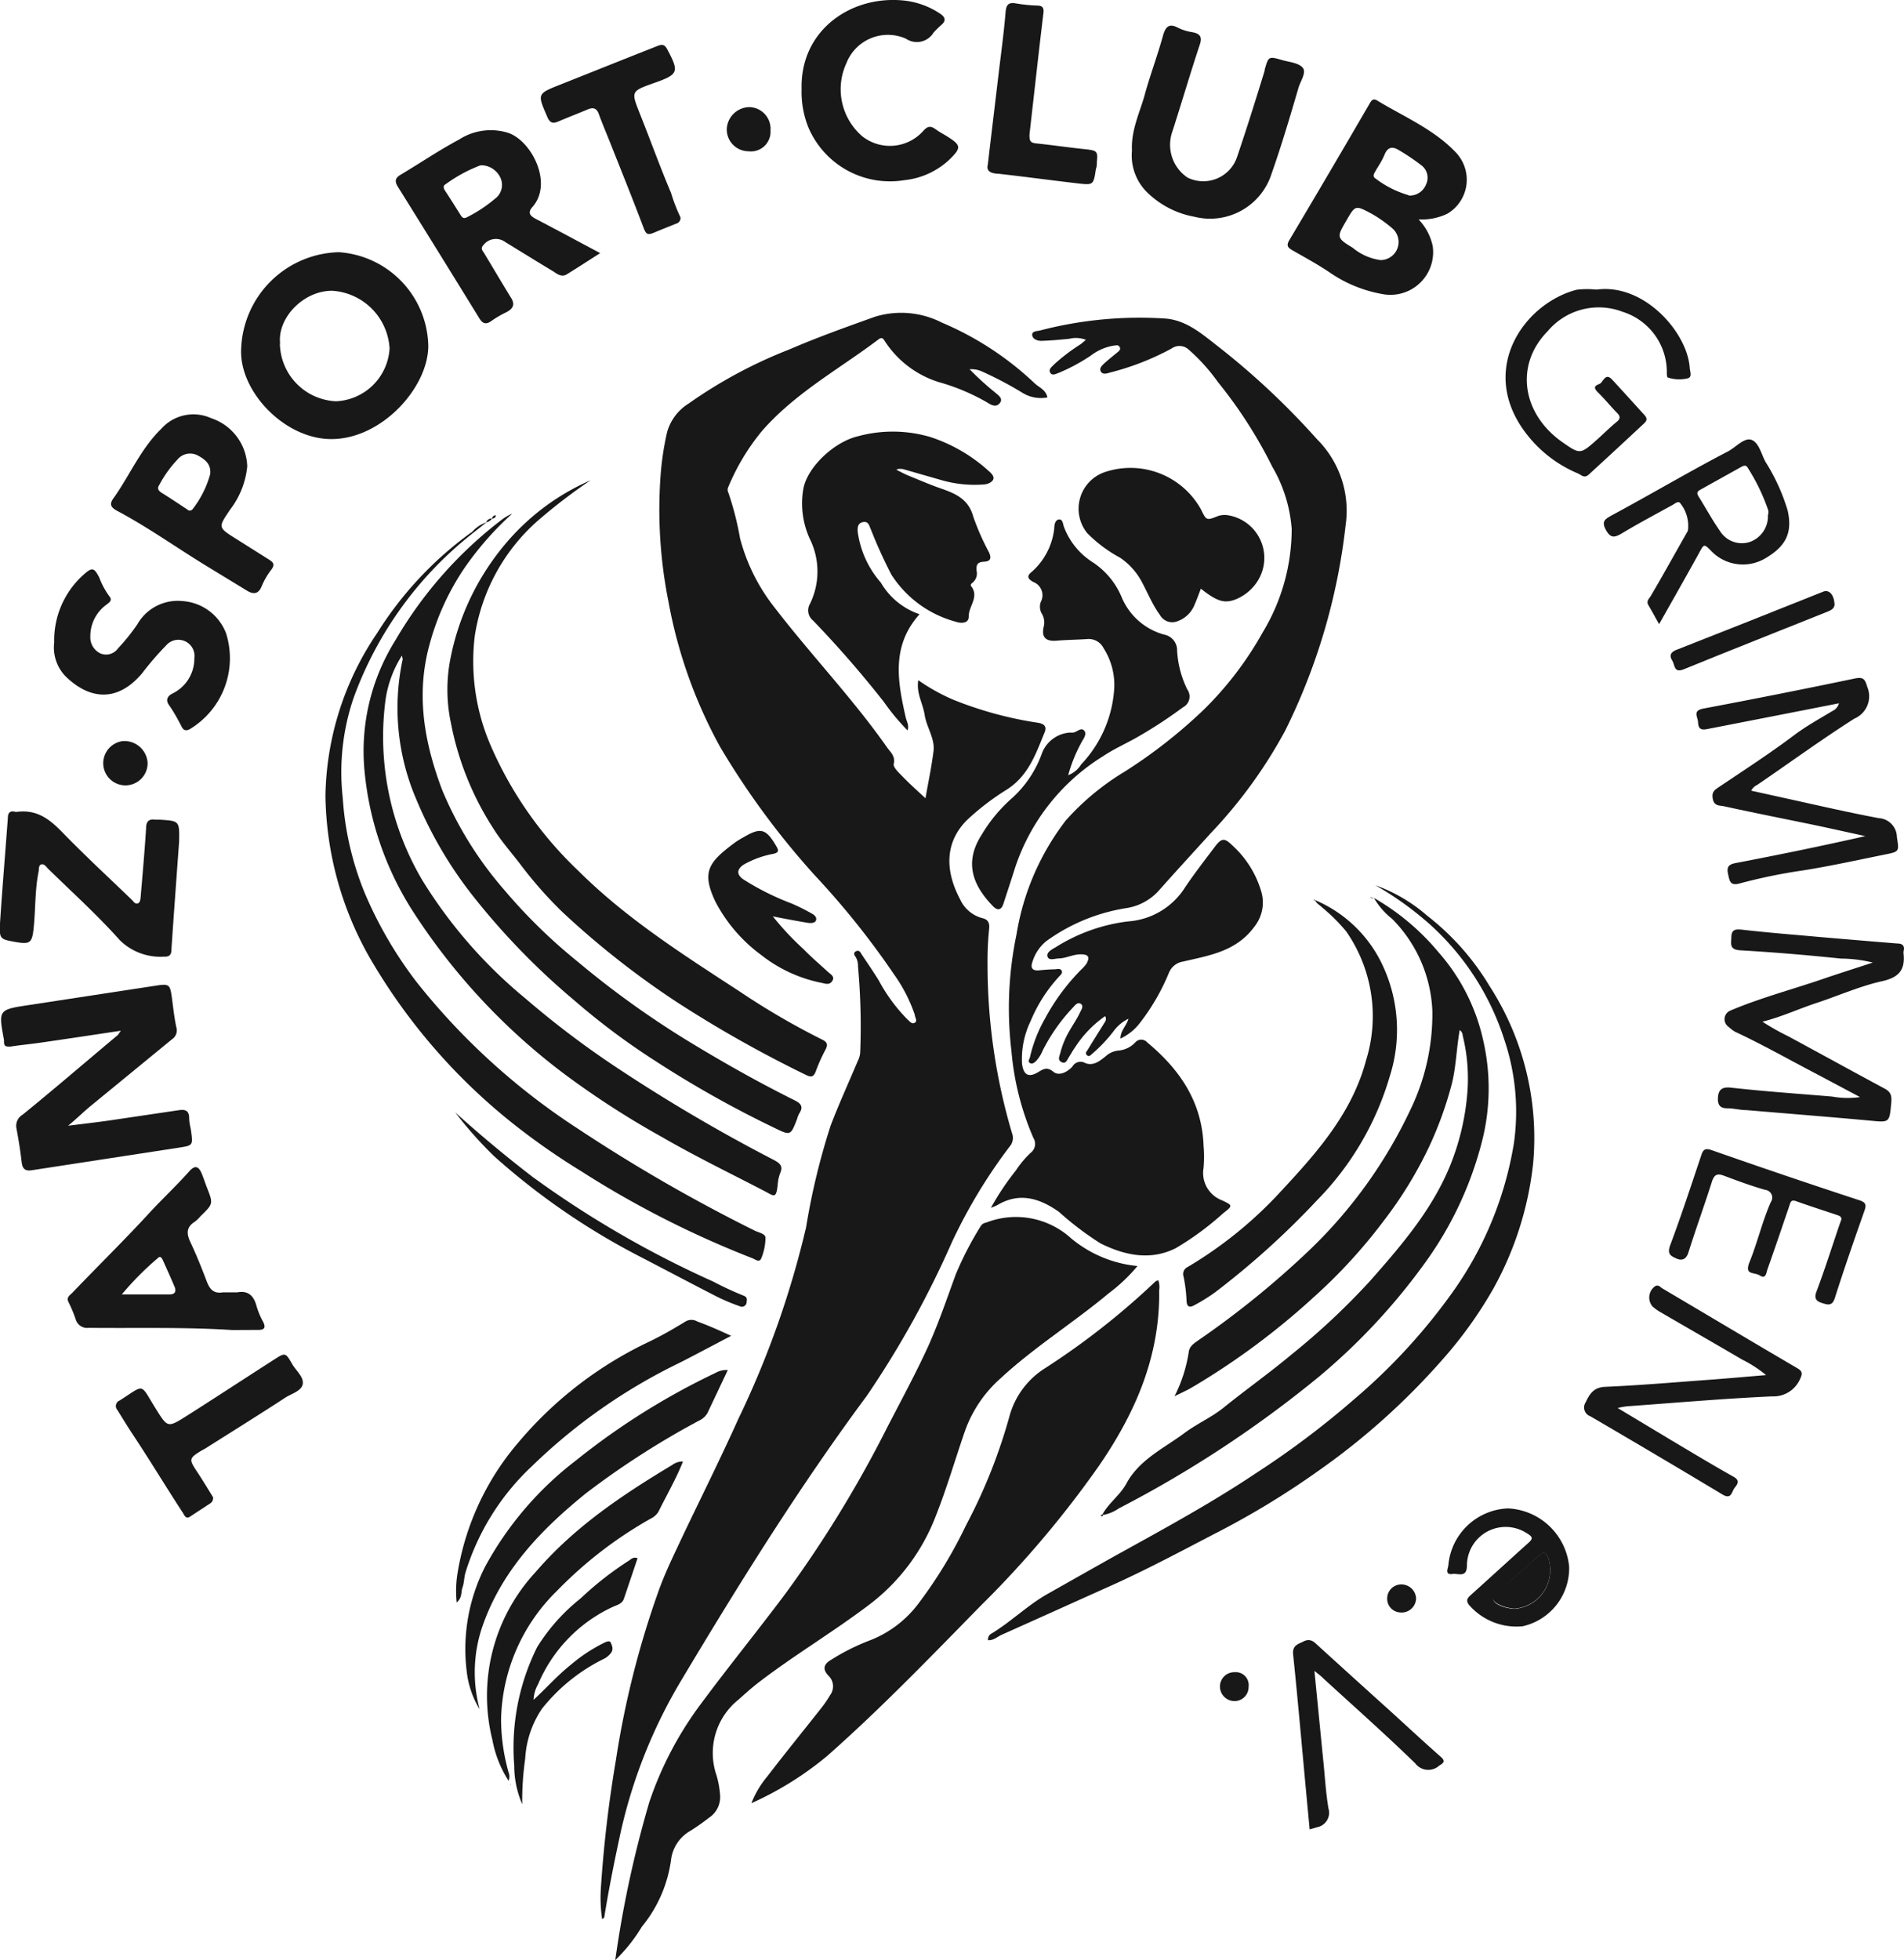 <svg xmlns="http://www.w3.org/2000/svg" viewBox="0 0 147.55 151.87"><defs><style>.cls-1{fill:#181818;}</style></defs><g id="Layer_2" data-name="Layer 2"><g id="Layer_1-2" data-name="Layer 1"><path class="cls-1" d="M46.66,148.69a11.36,11.36,0,0,1-.1-2.32,96.11,96.11,0,0,1,1.17-10,70.43,70.43,0,0,1,3.27-13c.52-1.49,1.23-2.91,1.9-4.35,1.43-3,2.93-6,4.33-9.11a72,72,0,0,0,5.24-14.83,53.37,53.37,0,0,1,1.9-7.87c.64-1.68,1.39-3.31,2.1-5a1.82,1.82,0,0,0,.19-.64,51.55,51.55,0,0,0-.17-6.69,1.39,1.39,0,0,0-.17-.72c-.12-.15-.21-.34,0-.45s.33,0,.43.2c.46.69.93,1.37,1.36,2.07a13,13,0,0,0,2.21,3c.16.13.33.4.57.26s0-.42,0-.62a12.06,12.06,0,0,0-1.61-3.13,63,63,0,0,0-6.1-7.63,61.58,61.58,0,0,1-7.38-10,37.1,37.1,0,0,1-4-11.26,36.33,36.33,0,0,1-.6-9.87,22.32,22.32,0,0,1,.5-3.26,3.84,3.84,0,0,1,1.66-2.2,36.61,36.61,0,0,1,7.82-4.2c2.18-.94,4.42-1.74,6.66-2.54A6.94,6.94,0,0,1,73,25a24,24,0,0,1,7.17,4.69c.34.33.87.49,1,1.1a2.7,2.7,0,0,1-1.91-.34,28.05,28.05,0,0,0-3.12-1.65,2,2,0,0,0-1-.19,22.59,22.59,0,0,0,2,1.82c.23.2.62.45.34.8s-.63.18-1-.06a16.12,16.12,0,0,0-3.71-1.56,7.73,7.73,0,0,1-4.21-3.19c-.16-.27-.27-.28-.5-.11-3,2.27-6.42,4.12-9,7.07a17.09,17.09,0,0,0-2.62,4.35.47.47,0,0,0,0,.43,23.12,23.12,0,0,1,.91,3.55,14.63,14.63,0,0,0,2.4,5C62.66,50.55,66,54,68.73,57.89c.26.38.67.67.53,1.3-.06.27.42.7.71,1,.54.56,1.13,1.08,1.75,1.66.21-1.23.47-2.42.62-3.63.13-1-.53-1.85-.68-2.81s-.66-1.67-.5-2.71a15,15,0,0,0,2.73,1.52A29.14,29.14,0,0,0,80.44,56c.49.08.7.3.51.75-.69,1.68-1.27,3.41-3,4.47a19.78,19.78,0,0,0-2.92,2.23c-1.74,1.65-1.89,3.86-.62,6.24a2.62,2.62,0,0,0,1.73,1.45c.48.11.56.44.51.85a24.39,24.39,0,0,0-.12,2.7,45.86,45.86,0,0,0,1.9,13.12,1,1,0,0,1-.17,1,40.9,40.9,0,0,0-4.5,7.45,74.16,74.16,0,0,1-6.59,11.89c-5.19,7-9.85,14.47-14.35,22A39.74,39.74,0,0,0,48.09,142c-.47,2.17-.91,4.34-1.26,6.53C46.83,148.6,46.76,148.62,46.66,148.69Z"/><path class="cls-1" d="M76.79,93.58a20.85,20.85,0,0,1,1.94-2.9,7.47,7.47,0,0,1,1.15-1.37.87.87,0,0,0,.2-1.15,21.49,21.49,0,0,1-1.7-6.74,27.9,27.9,0,0,1,.39-9,19.61,19.61,0,0,1,3.83-8.86,19.7,19.7,0,0,1,4.55-3.77A39.34,39.34,0,0,0,93.27,55a26.35,26.35,0,0,0,4.58-6,15.52,15.52,0,0,0,2.25-8,11.16,11.16,0,0,0-1.5-4.83,35.34,35.34,0,0,0-4.22-6.57,14.42,14.42,0,0,0-2.25-2.5,1.05,1.05,0,0,0-1.35-.09A20.62,20.62,0,0,1,86,28.87c-.23.07-.54.17-.69-.08s.09-.47.26-.63.65-.56,1-.84c.13-.11.31-.23.2-.43s-.26-.12-.41-.12a4,4,0,0,0-1.84.79,14.47,14.47,0,0,1-2.45,1.32c-.22.07-.52.27-.68,0s.12-.45.28-.63a14.76,14.76,0,0,1,2.09-1.59l.39-.33a2.14,2.14,0,0,0-1.29-.08c-.72.07-1.44.14-2.17.16-.31,0-.67-.14-.7-.45s.37-.3.59-.35a30.52,30.52,0,0,1,9.84-.92c1.66.18,2.86,1.3,4.1,2.25a58.94,58.94,0,0,1,7.55,7.1,7.82,7.82,0,0,1,2.21,6.64A47.65,47.65,0,0,1,99.6,56.6a37,37,0,0,1-5.77,7.95c-1.36,1.5-2.74,3-4.08,4.51a4.24,4.24,0,0,1-2.47,1.3,14.37,14.37,0,0,0-6.2,2.56A3.34,3.34,0,0,0,80,74.55c-.15.44,0,.68.52.63s.8-.07,1.2-.08c.19,0,.44-.1.55.1s-.11.36-.23.5a11.63,11.63,0,0,0-2.17,3.41,6.74,6.74,0,0,0-.67,3.28c.1.91.52,1.14,1.3.65.41-.25.67-.37,1.13,0s1.11,0,1.48-.41a.72.72,0,0,1,1-.26c.64.24,1.13-.18,1.56-.52a1.73,1.73,0,0,1,1.06-.46,2,2,0,0,0,1.25-.63.61.61,0,0,1,.92,0c2.5,2.08,4.24,4.57,4.37,8a10,10,0,0,1,0,1.73A2.26,2.26,0,0,0,94.7,93c.85.4.84.42.09,1a22.38,22.38,0,0,1-3.68,2.71c-2,1-4,.53-5.82-.37a23.7,23.7,0,0,1-3.22-2.44c-1.5-1.06-3.07-1.56-4.8-.52A5,5,0,0,1,76.79,93.58Z"/><path class="cls-1" d="M47.68,151.87a84.8,84.8,0,0,1,2.64-12.25,27.15,27.15,0,0,1,4-7.61c2.14-2.89,4.42-5.69,6.58-8.58a91.4,91.4,0,0,0,7.83-12.79c1.08-2.09,2.21-4.17,3.19-6.31.82-1.82,1.46-3.72,2.15-5.6A25.64,25.64,0,0,1,76,95a.57.57,0,0,1,.41-.27A6.35,6.35,0,0,1,83,95.94a9.43,9.43,0,0,0,5.15,2.15,13.08,13.08,0,0,1-2.24,2.12c-2.73,2.28-5.77,4.17-8.38,6.59a9.85,9.85,0,0,0-2.75,4.07c-.76,2.2-1.41,4.44-2.27,6.61a15.62,15.62,0,0,1-5.11,6.82c-2.78,2.11-5.78,3.89-8.54,6-.58.44-1.12.93-1.66,1.41a5.29,5.29,0,0,0-1.67,5.85,7.29,7.29,0,0,1,.27,1.48,1.92,1.92,0,0,1-.86,1.8,17.06,17.06,0,0,1-1.42,1A3,3,0,0,0,52,144.12a10.35,10.35,0,0,1-2.26,5.16A12.63,12.63,0,0,1,47.68,151.87Z"/><path class="cls-1" d="M31.15,50.79a8.65,8.65,0,0,0-1.3,3.64,21.87,21.87,0,0,0,2.89,13.79,37,37,0,0,0,8,9.16,71.08,71.08,0,0,0,6.67,5.08A130.35,130.35,0,0,0,60,89.89c.49.26.68.5.46,1a3.22,3.22,0,0,0-.19.87c-.12,1.19-.29.9-1.07.5-2.66-1.38-5.34-2.68-7.93-4.18A68.13,68.13,0,0,1,44,83.41a48.83,48.83,0,0,1-12.13-13,24.31,24.31,0,0,1-3.62-10.67,16.18,16.18,0,0,1,2.39-10.13,32,32,0,0,1,8.24-9.34,3.92,3.92,0,0,1,.82-.48A24.29,24.29,0,0,0,36,44a19.65,19.65,0,0,0-2.73,6c-1.05,3.87-.38,7.57,1,11.22A28.53,28.53,0,0,0,39.12,69a42,42,0,0,0,5.65,5.51,71.13,71.13,0,0,0,9,6.42c2.55,1.54,5.15,3,7.81,4.32.52.26.68.52.37,1a1.76,1.76,0,0,0-.17.42C61.27,88,61.27,88,60,87.38a82.67,82.67,0,0,1-9.28-5.22,54.19,54.19,0,0,1-6.19-4.63,55.23,55.23,0,0,1-7.79-8A31.75,31.75,0,0,1,32.29,62,17.92,17.92,0,0,1,31.2,51.11C31.22,51.05,31.18,51,31.15,50.79Z"/><path class="cls-1" d="M58.23,139.71a7.43,7.43,0,0,1,1.22-2.06c1.39-1.81,2.83-3.58,4.24-5.37a8,8,0,0,0,.63-.93,1.14,1.14,0,0,0-.12-1.52c-.5-.53-.35-.91.24-1.25a16.53,16.53,0,0,1,2.88-1.45,8.59,8.59,0,0,0,3.9-2.95,35.28,35.28,0,0,0,3.64-6,41.79,41.79,0,0,0,3.39-8.53A6.37,6.37,0,0,1,81,106a58.2,58.2,0,0,0,8.58-6.75s.09,0,.18-.07a1.64,1.64,0,0,1,.07.79c.07,5.1-1.83,9.48-4.68,13.62a79,79,0,0,1-9.11,10.78c-3.92,4-7.77,8-11.94,11.68A25.37,25.37,0,0,1,58.23,139.71Z"/><path class="cls-1" d="M85.44,117.32c.49-.88,1.36-1.48,1.84-2.36,1-1.87,2.91-2.74,4.51-3.93.95-.71,2.08-1.21,3-1.94,1.74-1.41,3.57-2.7,5.29-4.14a54.65,54.65,0,0,0,6.08-5.69c2.51-2.84,5-5.73,6.37-9.34a19.09,19.09,0,0,0,1.18-5.23,13.9,13.9,0,0,0-.36-4.46.53.53,0,0,0-.23-.42c-.25,1.38-.27,2.77-.6,4.12a28.51,28.51,0,0,1-1.81,5,31.5,31.5,0,0,1-3.48,5.66,41,41,0,0,1-5.42,5.91,56.5,56.5,0,0,1-9.26,6.89c-.18.1-.35.21-.53.3l-1,.49a11.33,11.33,0,0,0,1.11-3.48c.08-.44.45-.65.77-.88a70,70,0,0,0,8.73-7.11A36.73,36.73,0,0,0,109.29,86,17,17,0,0,0,111,78.31a10.73,10.73,0,0,0-3.12-7.12,5.77,5.77,0,0,1-1.41-1.62h0a18.43,18.43,0,0,1,5,4.2,15.27,15.27,0,0,1,3.48,6.88,16.58,16.58,0,0,1-.13,7.89,27.66,27.66,0,0,1-4.35,9.25,48.05,48.05,0,0,1-8.24,8.86,88.25,88.25,0,0,1-15.53,10.22,3.12,3.12,0,0,1-1.17.5Z"/><path class="cls-1" d="M69.47,36.4c.33.16.65.34,1,.48.79.32,1.57.66,2.37.94,1.15.4,2.2.81,2.58,2.2a19.1,19.1,0,0,0,1.23,2.79c.17.39.16.68-.39.71s-.61.26-.58.7a.92.92,0,0,1-.33.94c-.08.06-.17.16-.09.26.65.83-.21,1.55-.19,2.36,0,.54-.61.53-1,.39a8.55,8.55,0,0,1-5-3.66A37.49,37.49,0,0,1,67.48,41c-.12-.26-.17-.63-.6-.55s-.43.45-.41.77a7.52,7.52,0,0,0,1.79,3.92,5.53,5.53,0,0,0,3,2.45c-2.21,2.46-1.7,5.21-1.07,8,.07.31.28.61.14,1a17.08,17.08,0,0,1-1.83-2.2A82.76,82.76,0,0,0,63,48.07a1,1,0,0,1-.23-1.29,5.69,5.69,0,0,0,0-5,6.59,6.59,0,0,1-.52-3.88c.3-1.71,2.4-3.67,4.24-4.1a10.29,10.29,0,0,1,5.64.07,12.54,12.54,0,0,1,4.51,2.64c.19.17.41.39.34.61s-.39.38-.67.41a9.27,9.27,0,0,1-3.35-.33l-3-.86a1.81,1.81,0,0,0-.4,0Z"/><path class="cls-1" d="M45.77,37.21a42.79,42.79,0,0,0-4.1,3.14,14.92,14.92,0,0,0-4.88,8.94,16.42,16.42,0,0,0,1.26,8.53,29.62,29.62,0,0,0,6.79,9.67C48.58,71.21,53,74,57.38,76.86a57.09,57.09,0,0,0,6.28,3.66c.38.18.55.35.32.79A13.21,13.21,0,0,0,63.22,83c-.16.44-.36.49-.77.28a94.12,94.12,0,0,1-9.94-5.6,66.39,66.39,0,0,1-8.91-7A31.67,31.67,0,0,1,40.35,67c-.7-.92-1.48-1.79-2.1-2.78A23.05,23.05,0,0,1,34.94,56a12.42,12.42,0,0,1-.07-4.78,19.63,19.63,0,0,1,4.66-9.5A18,18,0,0,1,45.77,37.21Z"/><path class="cls-1" d="M106.59,68.59a12.52,12.52,0,0,1,4,2.35,19.78,19.78,0,0,1,4.85,5.47,21.71,21.71,0,0,1,3.37,13.73,25.64,25.64,0,0,1-3.11,9.75,32.41,32.41,0,0,1-3.83,5.35,54.14,54.14,0,0,1-9.76,8.76A64.23,64.23,0,0,1,94,118.9c-2.47,1.29-4.92,2.59-7.45,3.75q-4.44,2-8.9,4c-.35.15-.65.46-1.08.43a.5.5,0,0,1,.28-.52c1.52-.93,2.8-2.2,4.34-3.07s3.27-1.85,4.91-2.77c3.78-2.1,7.6-4.15,11.2-6.56a67.82,67.82,0,0,0,7.69-5.79,45.52,45.52,0,0,0,7.64-8.34,27.51,27.51,0,0,0,4.69-11.45,17.45,17.45,0,0,0-.76-8.08,20.38,20.38,0,0,0-5.73-8.86A25.17,25.17,0,0,0,106.59,68.59Z"/><path class="cls-1" d="M36.59,41.35a28.69,28.69,0,0,0-9.18,12.7,17.87,17.87,0,0,0-.85,7.75,23.35,23.35,0,0,0,1.71,7.4,31.57,31.57,0,0,0,4,6.87A52.27,52.27,0,0,0,44.86,87.5a126.64,126.64,0,0,0,13.61,7.84c.31.16.84.24.85.55A4.23,4.23,0,0,1,59,97.48c-.16.4-.49.07-.71,0A75.44,75.44,0,0,1,45,90.72a53.31,53.31,0,0,1-4.87-3.37A45.63,45.63,0,0,1,28.61,74.13a26,26,0,0,1-3.39-12.48,23.06,23.06,0,0,1,4-12.59,27.82,27.82,0,0,1,7.36-7.85Z"/><path class="cls-1" d="M82.78,60.06a2,2,0,0,0,1-.83,9.38,9.38,0,0,0,2.57-5.94,5.27,5.27,0,0,0-.83-3.07,1.29,1.29,0,0,0-1.23-.71c-.8.06-1.6.06-2.4.13s-1.22-.22-1-1.11a1.32,1.32,0,0,0-.13-.94,1.08,1.08,0,0,1-.11-.94,1.1,1.1,0,0,0-.58-1.56c-.39-.22-.55-.44-.13-.77a5.24,5.24,0,0,0,1.76-3.39c0-.26.06-.64.36-.68s.31.35.39.57a5.55,5.55,0,0,0,2.24,2.75,6,6,0,0,1,2.22,2.67,5,5,0,0,0,3.31,2.93,1.23,1.23,0,0,1,1,1.25,7.78,7.78,0,0,0,.79,3,.94.94,0,0,1-.35,1.39A35.07,35.07,0,0,1,88,57.19c-.84.47-1.73.87-2.52,1.4a16.13,16.13,0,0,0-6.82,8.65c-.29.93-.6,1.85-.9,2.78-.17.53-.48.54-.82.18-1.53-1.58-2.26-3.35-.87-5.52a11.79,11.79,0,0,1,2.39-2.87,8.56,8.56,0,0,0,2.27-3.4,2.49,2.49,0,0,1,2.18-1.65l.22,0c.31,0,.64-.45.89-.15s-.12.7-.26,1A11.52,11.52,0,0,0,82.78,60.06Z"/><path class="cls-1" d="M9.37,79.86c-2.21.33-4.24.64-6.27.93-.76.11-1.54.18-2.3.3-.33,0-.48,0-.49-.36,0,0,0-.1,0-.15-.44-2.35-.44-2.35,1.93-2.71L12,76.38c1.14-.18,1.18-.13,1.33,1,.1.75.18,1.5.34,2.23a.82.82,0,0,1-.34.91L7,85.71c-.53.44-1,.91-1.72,1.51,1.19-.15,2.17-.26,3.15-.4l5.4-.8c.51-.08.83,0,.83.63,0,.35.11.7.15,1,.14,1.07.14,1.1-.89,1.26L2.46,90.67c-.5.08-.72-.11-.78-.62-.1-.88-.24-1.74-.4-2.6a1,1,0,0,1,.48-1.09c2.46-2,4.91-4.11,7.36-6.16C9.17,80.15,9.2,80.08,9.37,79.86Z"/><path class="cls-1" d="M86.83,80.47c0-.63.44-.94.62-1.54a3.14,3.14,0,0,0-1.18,1,11.64,11.64,0,0,1-1.6,1.69c-.13.1-.26.31-.44.13s0-.29.06-.41c.44-.73.9-1.45,1.35-2.18a.4.4,0,0,0,0-.43,8.69,8.69,0,0,0-2.35,2.45c-.16.22-.29.47-.44.7s-.25.59-.59.41-.14-.47-.08-.75a6.54,6.54,0,0,1,.69-1.66c.27-.48.59-.93.82-1.43.09-.19.32-.5.07-.67s-.46.11-.62.29A14,14,0,0,0,80.8,81.4a2.72,2.72,0,0,1-.52.82c-.14.13-.3.25-.47.14s-.06-.27,0-.42a10.92,10.92,0,0,1,1.16-3,16.45,16.45,0,0,1,2.83-3.83,2.81,2.81,0,0,0,.4-.45c.21-.4.26-.7-.38-.72s-1.16.3-1.76.32c-.31,0-.77.2-.88-.14s.35-.57.63-.73a13.58,13.58,0,0,1,5.61-2,5.69,5.69,0,0,0,4.45-2.69c.72-1.06,1.51-2.08,2.28-3.1.52-.69.75-.69,1.36-.09a7.79,7.79,0,0,1,2.23,3.56,3,3,0,0,1-.51,2.7c-1.41,1.95-3.5,2.25-5.54,2.73a1.42,1.42,0,0,0-1.1.86,16.66,16.66,0,0,1-2.21,3.84A4.11,4.11,0,0,1,86.83,80.47Z"/><path class="cls-1" d="M18.69,27a7.77,7.77,0,0,1,7.56-7.46,7.43,7.43,0,0,1,6.94,7.25c0,3.23-3.61,7.25-7.54,7.23C22,34,18.5,30.26,18.69,27Zm3-.4a4.55,4.55,0,0,0,4.35,4.49A4.35,4.35,0,0,0,30.19,27a4.75,4.75,0,0,0-4.42-4.47C23.49,22.5,21.47,24.68,21.71,26.63Z"/><path class="cls-1" d="M109.93,17a4.22,4.22,0,0,1,1.1,2.08,3.31,3.31,0,0,1-3.75,3.73A10.35,10.35,0,0,1,103,21.08c-.91-.61-1.87-1.13-2.83-1.68-.35-.2-.52-.35-.25-.8,2.09-3.51,4.14-7,6.21-10.56.13-.23.26-.45.58-.26,2.07,1.26,4.35,2.2,6.08,4a3.06,3.06,0,0,1-.63,4.78A4.61,4.61,0,0,1,109.93,17Zm-3,3.15a1.4,1.4,0,0,0,.93-2.49,10.29,10.29,0,0,0-1.53-1.08c-1.3-.69-1.29-.71-2,.52s-.81,1.32.49,2.09A4.24,4.24,0,0,0,106.91,20.14Zm2.24-5a1.35,1.35,0,0,0,1.34-.86,1.2,1.2,0,0,0-.37-1.49,17.06,17.06,0,0,0-1.74-1.17c-.47-.29-.85-.26-1.1.34s-.48.87-.72,1.31c-.11.18-.23.4,0,.54A7.78,7.78,0,0,0,109.15,15.12Z"/><path class="cls-1" d="M93.06,45.61c-.17.45-.33.89-.52,1.32a2.21,2.21,0,0,1-1.29,1.2,1.09,1.09,0,0,1-1.36-.48c-.63-.86-1-1.86-1.52-2.77a5.22,5.22,0,0,0-1.57-1.67,10.63,10.63,0,0,1-2.55-1.91,3,3,0,0,1,1.33-4.71,6.25,6.25,0,0,1,7.48,2.86c.44.9.43.89,1.36.52a1.67,1.67,0,0,1,.67-.06A3.35,3.35,0,0,1,97.47,45a3.63,3.63,0,0,1-1.69,1.43C94.9,46.78,94.32,46.61,93.06,45.61Z"/><path class="cls-1" d="M46.51,19.61c-.94.6-1.75,1.13-2.58,1.64-.38.24-.73,0-1-.19-1.27-.76-2.52-1.54-3.78-2.31a1.22,1.22,0,0,0-1.68.23c-.3.31,0,.51.1.72.67,1.11,1.33,2.23,2,3.32.35.53.23.86-.29,1.15a8.33,8.33,0,0,0-1.16.67c-.46.35-.73.24-1-.22Q34,19.55,30.84,14.48c-.24-.38-.26-.66.17-.92,1.53-.91,3-1.91,4.57-2.75a4.52,4.52,0,0,1,3.82-.51c1.79.62,3.49,3.9,1.86,5.74-.4.45-.17.69.26.92C43.13,17.8,44.74,18.67,46.51,19.61Zm-9.07-6.8-.21,0a11.49,11.49,0,0,0-2.69,1.46c-.26.14-.15.37,0,.58.38.58.75,1.17,1.12,1.76.13.21.24.38.53.22a11,11,0,0,0,2.18-1.44,1.33,1.33,0,0,0,.44-1.55A1.67,1.67,0,0,0,37.44,12.81Z"/><path class="cls-1" d="M87.72,11.68c-.08-1.62.63-3,1-4.37s1-3.06,1.42-4.6c.18-.59.43-.93,1.11-.58a3.63,3.63,0,0,0,1.07.35c.66.11.88.35.65,1-.74,2.23-1.4,4.49-2.12,6.72a3.06,3.06,0,0,0,1.18,3.56,2.76,2.76,0,0,0,3.83-1.58C96.6,10,97.31,7.74,98,5.49a.19.19,0,0,0,0-.07c.3-1.06.31-1.07,1.34-.77.56.16,1.26.21,1.6.58s-.17,1.06-.32,1.59c-.65,2.23-1.31,4.45-2.08,6.64a5,5,0,0,1-6,3.33A7,7,0,0,1,89,15,4,4,0,0,1,87.72,11.68Z"/><path class="cls-1" d="M18,103.05c-3.71-.24-7.42-.13-11.13-.17a.92.92,0,0,1-1-.65,10.2,10.2,0,0,0-.55-1.32c-.21-.39.09-.55.29-.75,1.91-2,3.87-3.92,5.74-5.94,1.07-1.18,2.24-2.26,3.3-3.45.45-.51.74-.45,1,.2.13.32.24.66.37,1,.51,1.29.52,1.29-.48,2.26a2.85,2.85,0,0,1-.43.42c-.68.42-.67.93-.35,1.6.47,1,.87,2,1.25,3,.23.61.52,1,1.25.88.37,0,.76,0,1.12,0,.89-.17,1.3.31,1.5,1.06a5.91,5.91,0,0,0,.52,1.24c.21.43.09.61-.37.61Zm-8.53-2.76h3.68c.43,0,.52-.25.38-.59-.29-.69-.6-1.37-.91-2.06-.07-.15-.19-.37-.38-.17A23.15,23.15,0,0,0,9.44,100.29Z"/><path class="cls-1" d="M13.88,65.21c-.2,2.77-.41,5.59-.6,8.41,0,.42-.23.52-.58.5a4.47,4.47,0,0,1-3.42-1.28c-1.73-1.94-3.67-3.69-5.53-5.51-.16-.16-.31-.41-.54-.36s-.18.37-.22.57c-.29,1.43-.23,2.89-.38,4.34-.12,1.17-.26,1.31-1.43,1.1S-.06,72.76,0,71.53c.18-2.73.41-5.45.61-8.18,0-.38.18-.56.58-.45a.43.43,0,0,0,.14,0C3,62.69,4,63.62,5,64.66c1.7,1.74,3.49,3.39,5.24,5.08.12.12.22.31.42.26s.22-.31.24-.5c.15-1.78.31-3.55.42-5.32,0-.52.2-.75.72-.67l.38,0C13.91,63.61,13.91,63.61,13.88,65.21Z"/><path class="cls-1" d="M144.14,85l-3.33-1.77c-2.12-1.1-4.2-2.29-6.37-3.3a3.09,3.09,0,0,1-.47-.36.72.72,0,0,1,.12-1.27c2.36-1,4.82-1.64,7.23-2.47,1.23-.42,2.47-.81,3.81-1.25a10.5,10.5,0,0,0-2.47-.31c-2.59-.27-5.19-.49-7.79-.64-.87-.05-.71-.51-.7-1,0-.69.41-.64.91-.59,1.42.16,2.85.29,4.27.41,2.55.23,5.1.44,7.66.65.4,0,.62.15.51.6a.83.83,0,0,0,0,.22c.12,1.23-.37,1.81-1.66,2.1-1.71.38-3.35,1.11-5,1.66-1.4.45-2.74,1.09-4.28,1.48a18.81,18.81,0,0,0,2,1.13c2.5,1.35,5,2.73,7.48,4.06.53.28.54.64.5,1.11-.14,1.55-.13,1.51-1.69,1.36-3.17-.29-6.35-.54-9.52-.81-.5,0-1-.14-1.5-.14s-.75-.21-.72-.8.26-.88,1-.8c2.61.29,5.23.47,7.85.69A6.72,6.72,0,0,0,144.14,85Z"/><path class="cls-1" d="M142.51,54.49c-3.45.68-6.84,1.34-10.22,2-.57.12-.68-.13-.7-.54s-.45-.89.41-1.05q5.9-1.11,11.78-2.34c.66-.13.76.12.92.65a1.88,1.88,0,0,1-1,2.47c-2.56,1.63-5,3.41-7.52,5.13a1,1,0,0,0-.47.45l3.21.71c2.22.49,4.44,1,6.68,1.42A1.49,1.49,0,0,1,147,64.86c.17,1.11.2,1.12-.89,1.34-2.13.43-4.25.9-6.39,1.24a42,42,0,0,0-4.87,1c-.76.22-.81-.15-.93-.7s0-.77.63-.88c3.34-.64,6.67-1.32,10-2.08-1.39-.3-2.76-.61-4.15-.9-2.28-.47-4.56-.92-6.84-1.42-.32-.06-.72,0-.83-.57s.19-.71.52-.94c2-1.34,4-2.64,5.88-4.06.91-.67,1.89-1.21,2.85-1.79A.93.93,0,0,0,142.51,54.49Z"/><path class="cls-1" d="M101.89,69.73A10.13,10.13,0,0,1,107,74.49a11.8,11.8,0,0,1,.7,8.9A22.83,22.83,0,0,1,102.06,93a63.59,63.59,0,0,1-7.9,7.13,13.82,13.82,0,0,1-1.61,1c-.37.2-.58.14-.6-.37a11.55,11.55,0,0,0-.23-1.85.6.6,0,0,1,.31-.74,31.83,31.83,0,0,0,6.91-5.52c2.89-3.1,5.79-6.24,6.92-10.49a11.5,11.5,0,0,0-1.54-10,14.29,14.29,0,0,0-1.87-1.86c-.19-.19-.46-.31-.55-.59Z"/><path class="cls-1" d="M19.16,36.13a6.51,6.51,0,0,1-1.31,3.33c-.93,1.39-1,1.38.4,2.26l2.6,1.64c.34.21.46.39.18.77a5.72,5.72,0,0,0-.75,1.29c-.25.62-.64.64-1.13.35L16,43.85c-2.31-1.41-4.53-3-6.92-4.27-.5-.27-.63-.52-.27-1,1.26-1.77,2.1-3.82,3.7-5.37a3.33,3.33,0,0,1,3.85-.81A4.07,4.07,0,0,1,19.16,36.13Zm-2.87.6c.08-.77-.39-1.14-1-1.46a1.27,1.27,0,0,0-1.55.35,8.92,8.92,0,0,0-1.39,1.94c-.18.26-.1.44.16.61.68.42,1.34.87,2,1.3a.27.27,0,0,0,.4,0A7.77,7.77,0,0,0,16.29,36.73Z"/><path class="cls-1" d="M4.2,49.77a6.82,6.82,0,0,1,2.34-5.3c.61-.53.76-.48,1.15.27a6,6,0,0,0,.77,1.44c.3.34,0,.5-.25.7A3,3,0,0,0,7,49.31a1.38,1.38,0,0,0,.81,1.33,1.14,1.14,0,0,0,1.34-.41,15,15,0,0,0,1.5-1.87,3.6,3.6,0,0,1,3.48-1.79,3.89,3.89,0,0,1,3.39,2.5,6.41,6.41,0,0,1-2.79,7.41c-.32.18-.51.11-.66-.19-.3-.58-.61-1.15-1-1.7-.2-.3-.16-.62.28-.85A3,3,0,0,0,15.06,51a1.25,1.25,0,0,0-2.18-1A23.93,23.93,0,0,0,11,52.18c-1.86,2.2-4,2.08-5.9.24A3.21,3.21,0,0,1,4.2,49.77Z"/><path class="cls-1" d="M62.12,6.9C62,2.32,66-.42,70.13.05a6.21,6.21,0,0,1,2.71,1c.38.25.53.53.1.89a8.07,8.07,0,0,0-.59.58A1.51,1.51,0,0,1,70.21,3a3.45,3.45,0,0,0-4.62,1.9,4.81,4.81,0,0,0,1.22,5.65,3.46,3.46,0,0,0,4.75-.42c.34-.38.58-.38.94-.12s.6.37.9.56c1.1.69,1.11.88.17,1.8a6,6,0,0,1-3.49,1.59,6.87,6.87,0,0,1-7.44-4.1A7.35,7.35,0,0,1,62.12,6.9Z"/><path class="cls-1" d="M125.36,109.09l4.21,2.53c1.58.94,3.15,1.89,4.76,2.79.54.3.32.58.09.87s-.23.94-.94.51q-5.1-3.06-10.24-6.06a.72.72,0,0,1-.36-1.08c.3-.64.62-1.16,1.5-1.2,2.58-.11,5.15-.33,7.72-.52,1.55-.11,3.09-.25,4.76-.39a9.53,9.53,0,0,0-1.87-1.21c-2.11-1.24-4.23-2.45-6.34-3.68a3.56,3.56,0,0,1-.59-.43,1.07,1.07,0,0,1,.21-1.57c.21-.11.34,0,.48.13,3.5,2.07,7,4.16,10.52,6.22.38.22.44.4.24.81a2.25,2.25,0,0,1-2.19,1.38c-3.75.17-7.5.5-11.25.77A6.61,6.61,0,0,0,125.36,109.09Z"/><path class="cls-1" d="M56.4,106.15l-1.58,3.34a1.48,1.48,0,0,1-.67.59,64.83,64.83,0,0,0-8.73,5.61c-3.49,2.82-6.55,6-8.05,10.36a11,11,0,0,0-.2,6.38,7.13,7.13,0,0,1-1-2.92,14.06,14.06,0,0,1,1.41-8.1,25.9,25.9,0,0,1,7.06-8.26,54.83,54.83,0,0,1,10.81-6.78A1.69,1.69,0,0,1,56.4,106.15Z"/><path class="cls-1" d="M123.72,22.44c3.67-.51,7,3.28,7.22,6,0,.3.23.76-.14.87a2.83,2.83,0,0,1-1.55-.06c-.06,0-.08-.22-.08-.34a4.89,4.89,0,0,0-3.42-4.75,5.17,5.17,0,0,0-5.82,1.51c-2.54,2.58-2,6.34,1.09,8.55,1.43,1,1.43,1,2.72-.14.52-.46,1-.95,1.54-1.39.31-.25.3-.45,0-.73-.48-.5-.93-1.05-1.43-1.54s-.13-.56.13-.69.42-.87.93-.34c.86.92,1.69,1.85,2.53,2.77.23.26.2.44-.06.67q-2.14,2-4.25,3.93c-.35.33-.57.05-.83-.07A9.85,9.85,0,0,1,118,33.22c-3.34-4.83.21-9.74,4.18-10.77A6.86,6.86,0,0,1,123.72,22.44Z"/><path class="cls-1" d="M56.66,103.5c-1.44.75-2.72,1.44-4,2.09a43.74,43.74,0,0,0-11.43,8,18.88,18.88,0,0,0-5.16,8.26c-.11.38-.1.79-.23,1.15s0,.77-.45,1.16a8.69,8.69,0,0,1,.09-2.41,20.66,20.66,0,0,1,4.7-10,30,30,0,0,1,10.11-7.79c1-.48,1.9-1,2.83-1.57a.89.89,0,0,1,.92,0C54.85,102.68,55.69,103.05,56.66,103.5Z"/><path class="cls-1" d="M16.51,116a.48.48,0,0,1-.25.5c-.5.34-1,.65-1.52,1-.29.19-.41,0-.53-.23-1.31-2-2.58-4.11-3.92-6.13-.41-.62-.8-1.26-1.19-1.89a.46.46,0,0,1,.17-.74c2-1.27,1.55-1.37,2.78.6.94,1.5.92,1.54,2.42.59,2.27-1.44,4.51-2.91,6.77-4.36.87-.56.89-.55,1.4.34.29.51.91,1,.82,1.55s-.88.75-1.37,1.07c-2.05,1.34-4.13,2.63-6.2,3.94l-.26.14c-1,.61-1,.68-.35,1.66C15.72,114.7,16.13,115.39,16.51,116Z"/><path class="cls-1" d="M52.73,16.83a.44.44,0,0,1-.34.5c-.55.23-1.11.44-1.67.68s-.66.12-.85-.37c-.81-2.15-1.67-4.28-2.52-6.42-.31-.79-.65-1.57-.94-2.37-.17-.48-.45-.55-.87-.37-.74.31-1.49.6-2.22.91-.43.19-.69.19-.91-.34-.77-1.78-.8-1.78,1-2.49,2.52-1,5-2,7.55-3,.4-.16.57-.08.76.28.92,1.74.86,1.92-1,2.58s-1.82.65-1.11,2.45c.8,2,1.54,4.07,2.39,6.07A13.22,13.22,0,0,0,52.73,16.83Z"/><path class="cls-1" d="M128.57,48.36c-.31-.56-.55-1-.82-1.46-.18-.29,0-.48.15-.68,1-1.7,1.93-3.39,2.9-5.09a2.78,2.78,0,0,0-.64-2.2c-.2-.08-.37.1-.54.19-1.32.73-2.65,1.43-3.94,2.21-.57.33-.87.39-1.24-.29s0-.84.44-1.1c3-1.61,6-3.39,9-4.95.63-.32,1.28-1.11,1.85-.91s.76,1.1,1.09,1.71a15.14,15.14,0,0,1,1.71,3.75c.41,1.79-.18,2.81-1.73,3.72a3.4,3.4,0,0,1-4.16-.54c-.6-.61-.58-.6-1,.18C130.65,44.69,129.64,46.47,128.57,48.36Zm8.47-8.5c0-.1,0-.2,0-.29a15.06,15.06,0,0,0-1.59-3.31c-.12-.24-.3-.2-.5-.09l-3.16,1.76c-.23.12-.34.24-.17.52.56.89,1.06,1.82,1.66,2.68a2,2,0,0,0,2.29.87A2.1,2.1,0,0,0,137,39.86Z"/><path class="cls-1" d="M76.55,12.76c.29-2.5.57-4.78.84-7.07.19-1.59.41-3.18.54-4.78.06-.62.29-.74.84-.64a11.93,11.93,0,0,0,1.57.16c.4,0,.58.12.52.59-.38,3.13-.72,6.26-1.08,9.39,0,.43,0,.65.51.7,1.27.13,2.53.32,3.8.45.92.1,1,.15.91,1,0,.18,0,.35-.07.52-.19,1.25-.19,1.27-1.4,1.13-2.06-.24-4.12-.52-6.18-.75C76.7,13.44,76.43,13.2,76.55,12.76Z"/><path class="cls-1" d="M142.7,94.47c0-.19-.12-.26-.3-.32-1.07-.36-2.14-.7-3.2-1.08-.43-.16-.45.11-.54.37-.56,1.64-1.11,3.27-1.69,4.9-.09.25-.11.79-.58.49s-1.2,0-.83-1c.63-1.54,1-3.18,1.67-4.7a.6.6,0,0,0-.44-.94c-1.08-.31-2.14-.7-3.2-1.1-.51-.19-.74-.09-.92.45-.58,1.83-1.24,3.64-1.82,5.48-.17.56-.51.68-.93.49s-.74-.32-.5-1c.87-2.32,1.64-4.68,2.42-7,.15-.47.32-.56.8-.4q5.7,2,11.44,3.88c.52.17.57.36.4.83-.79,2.24-1.57,4.49-2.29,6.75-.2.66-.59.51-.95.4s-.71-.27-.48-.88c.65-1.72,1.2-3.47,1.79-5.2Z"/><path class="cls-1" d="M52.91,113.28c-.53,1.33-1.25,2.56-1.88,3.84a1.41,1.41,0,0,1-.6.54,31.91,31.91,0,0,0-7.24,5.57,14.34,14.34,0,0,0-4.36,10,15.23,15.23,0,0,0,.58,4.08.86.86,0,0,1,0,.66,8.74,8.74,0,0,1-1.25-3.16,14.08,14.08,0,0,1,3.34-13c3-3.5,6.75-6,10.6-8.31a1.41,1.41,0,0,1,.77-.27Z"/><path class="cls-1" d="M101.86,129.46c.25,2.49.47,4.78.7,7.08.12,1.19.19,2.4.39,3.58a1.14,1.14,0,0,1-.88,1.45l-.58.17c-.09-1-.19-2-.28-3-.33-3.52-.63-7-1-10.56-.07-.71.39-.79.8-1s.71-.09,1,.2q2.91,2.65,5.84,5.29c1.25,1.14,2.49,2.29,3.76,3.41.37.32.37.46-.08.72a1.26,1.26,0,0,1-1.85-.17c-2.31-2.25-4.73-4.39-7.12-6.58C102.4,129.88,102.21,129.74,101.86,129.46Z"/><path class="cls-1" d="M59.89,71a22.14,22.14,0,0,0,2.39,2.55c.59.61,1.24,1.16,1.86,1.73.21.2.58.37.36.72s-.55.21-.83.15A11,11,0,0,1,59,74a12.05,12.05,0,0,1-3.55-4.12c-1.13-2.37-.51-3.1,1.53-4.62a6.82,6.82,0,0,1,.64-.39c1.34-.79,1.75-.67,2.55.71.19.32.18.47-.22.57a7.34,7.34,0,0,0-2.32.84c-.56.38-.55.79,0,1.16A20.41,20.41,0,0,0,61.34,70a16,16,0,0,1,1.55.77c.19.1.42.27.35.52s-.42.24-.64.21C61.77,71.36,60.94,71.21,59.89,71Z"/><path class="cls-1" d="M116.87,116.87a5,5,0,0,1,4.73,4.5A4.61,4.61,0,0,1,118,126a4.86,4.86,0,0,1-4.19-1.69c-.23-.35-.06-.52.18-.74,1.47-1.32,2.93-2.66,4.42-4,.41-.36.38-.49-.08-.77a3,3,0,0,0-4.65,2.49c0,1-.7.59-1.12.66-.63.09-.34-.45-.32-.68A4.83,4.83,0,0,1,116.87,116.87Zm.45,7.79a3,3,0,0,0,2.64-4c-.17-.36-.32-.48-.69-.14-1,.91-2,1.77-2.94,2.66-.24.22-.75.37-.62.74s.59.51,1,.64A5.89,5.89,0,0,0,117.32,124.66Z"/><path class="cls-1" d="M40.47,139.79a7.53,7.53,0,0,1-.62-3,17.46,17.46,0,0,1,1.78-9.18A14.74,14.74,0,0,1,45,123.84a25.14,25.14,0,0,1,3.73-2.92c.18-.11.33-.32.68-.19-.36,1.06-.71,2.11-1.07,3.16-.14.38-.52.46-.83.6a11.55,11.55,0,0,0-5.81,6,2.65,2.65,0,0,0-.35,1.21c1-.92,1.86-1.9,2.88-2.71a12.56,12.56,0,0,1,2.49-1.66c.2-.1.52-.27.61-.06s.25.52,0,.82a1.56,1.56,0,0,1-.5.42A14,14,0,0,0,42,132.39a7.65,7.65,0,0,0-1.3,3.87A23,23,0,0,0,40.47,139.79Z"/><path class="cls-1" d="M142.17,46.81c0,.38-.36.51-.67.63-3.66,1.47-7.34,2.91-11,4.41-.81.33-.69-.33-.91-.67s-.18-.63.3-.82c3.8-1.49,7.6-3,11.4-4.52C141.74,45.66,142.12,46.06,142.17,46.81Z"/><path class="cls-1" d="M35.28,86.19q2.89,2.61,6,5a78,78,0,0,0,14,8.11,24.75,24.75,0,0,0,2.28,1.06c.36.12.33.29.3.52a.37.37,0,0,1-.55.32,15.2,15.2,0,0,1-1.76-.74c-2.07-1.06-4.12-2.15-6.19-3.22A54,54,0,0,1,38.3,89.59,30.45,30.45,0,0,1,35.28,86.19Z"/><path class="cls-1" d="M9.51,57.42a1.8,1.8,0,0,1,1.93,1.71,1.72,1.72,0,0,1-3.44,0A1.73,1.73,0,0,1,9.51,57.42Z"/><path class="cls-1" d="M58,11.72A1.69,1.69,0,0,1,56.32,10,1.78,1.78,0,0,1,58.11,8.3a1.68,1.68,0,0,1,1.6,1.8A1.52,1.52,0,0,1,58,11.72Z"/><path class="cls-1" d="M96.76,130.68a1.09,1.09,0,0,1-1.22,1.11,1.13,1.13,0,0,1-1-1.11,1.11,1.11,0,0,1,1.15-1.12A1,1,0,0,1,96.76,130.68Z"/><path class="cls-1" d="M108.5,124.93a1.06,1.06,0,0,1-1-1.11,1.09,1.09,0,0,1,1.13-1.06,1.14,1.14,0,0,1,1.11,1.08A1.12,1.12,0,0,1,108.5,124.93Z"/><path class="cls-1" d="M36.59,41.35l0-.14a2.53,2.53,0,0,1,1.11-.74l0,0Z"/><path class="cls-1" d="M37.67,40.47a.47.47,0,0,1,.46-.3v0a.7.7,0,0,1-.45.3Z"/><path class="cls-1" d="M38.13,40.17a.3.3,0,0,1,.29-.25c0,.21-.14.23-.28.27Z"/><path class="cls-1" d="M106.42,69.57l-.2,0,0-.08.15.14Z"/><path class="cls-1" d="M101.9,69.72l-.12,0,.11.06Z"/><path class="cls-1" d="M85.49,117.38c0,.09-.12.13-.21.05l.16-.11Z"/><polygon class="cls-1" points="39.58 138.22 39.59 138.29 39.55 138.28 39.58 138.22"/><path class="cls-1" d="M52.89,113.26l.07-.05-.05.07Z"/><path class="cls-1" d="M119.27,120.5c.37-.34.52-.22.69.14a3,3,0,0,1-2.64,4,5.89,5.89,0,0,1-.64-.12c-.38-.13-.84-.28-1-.64s.38-.52.62-.74"/></g></g></svg>